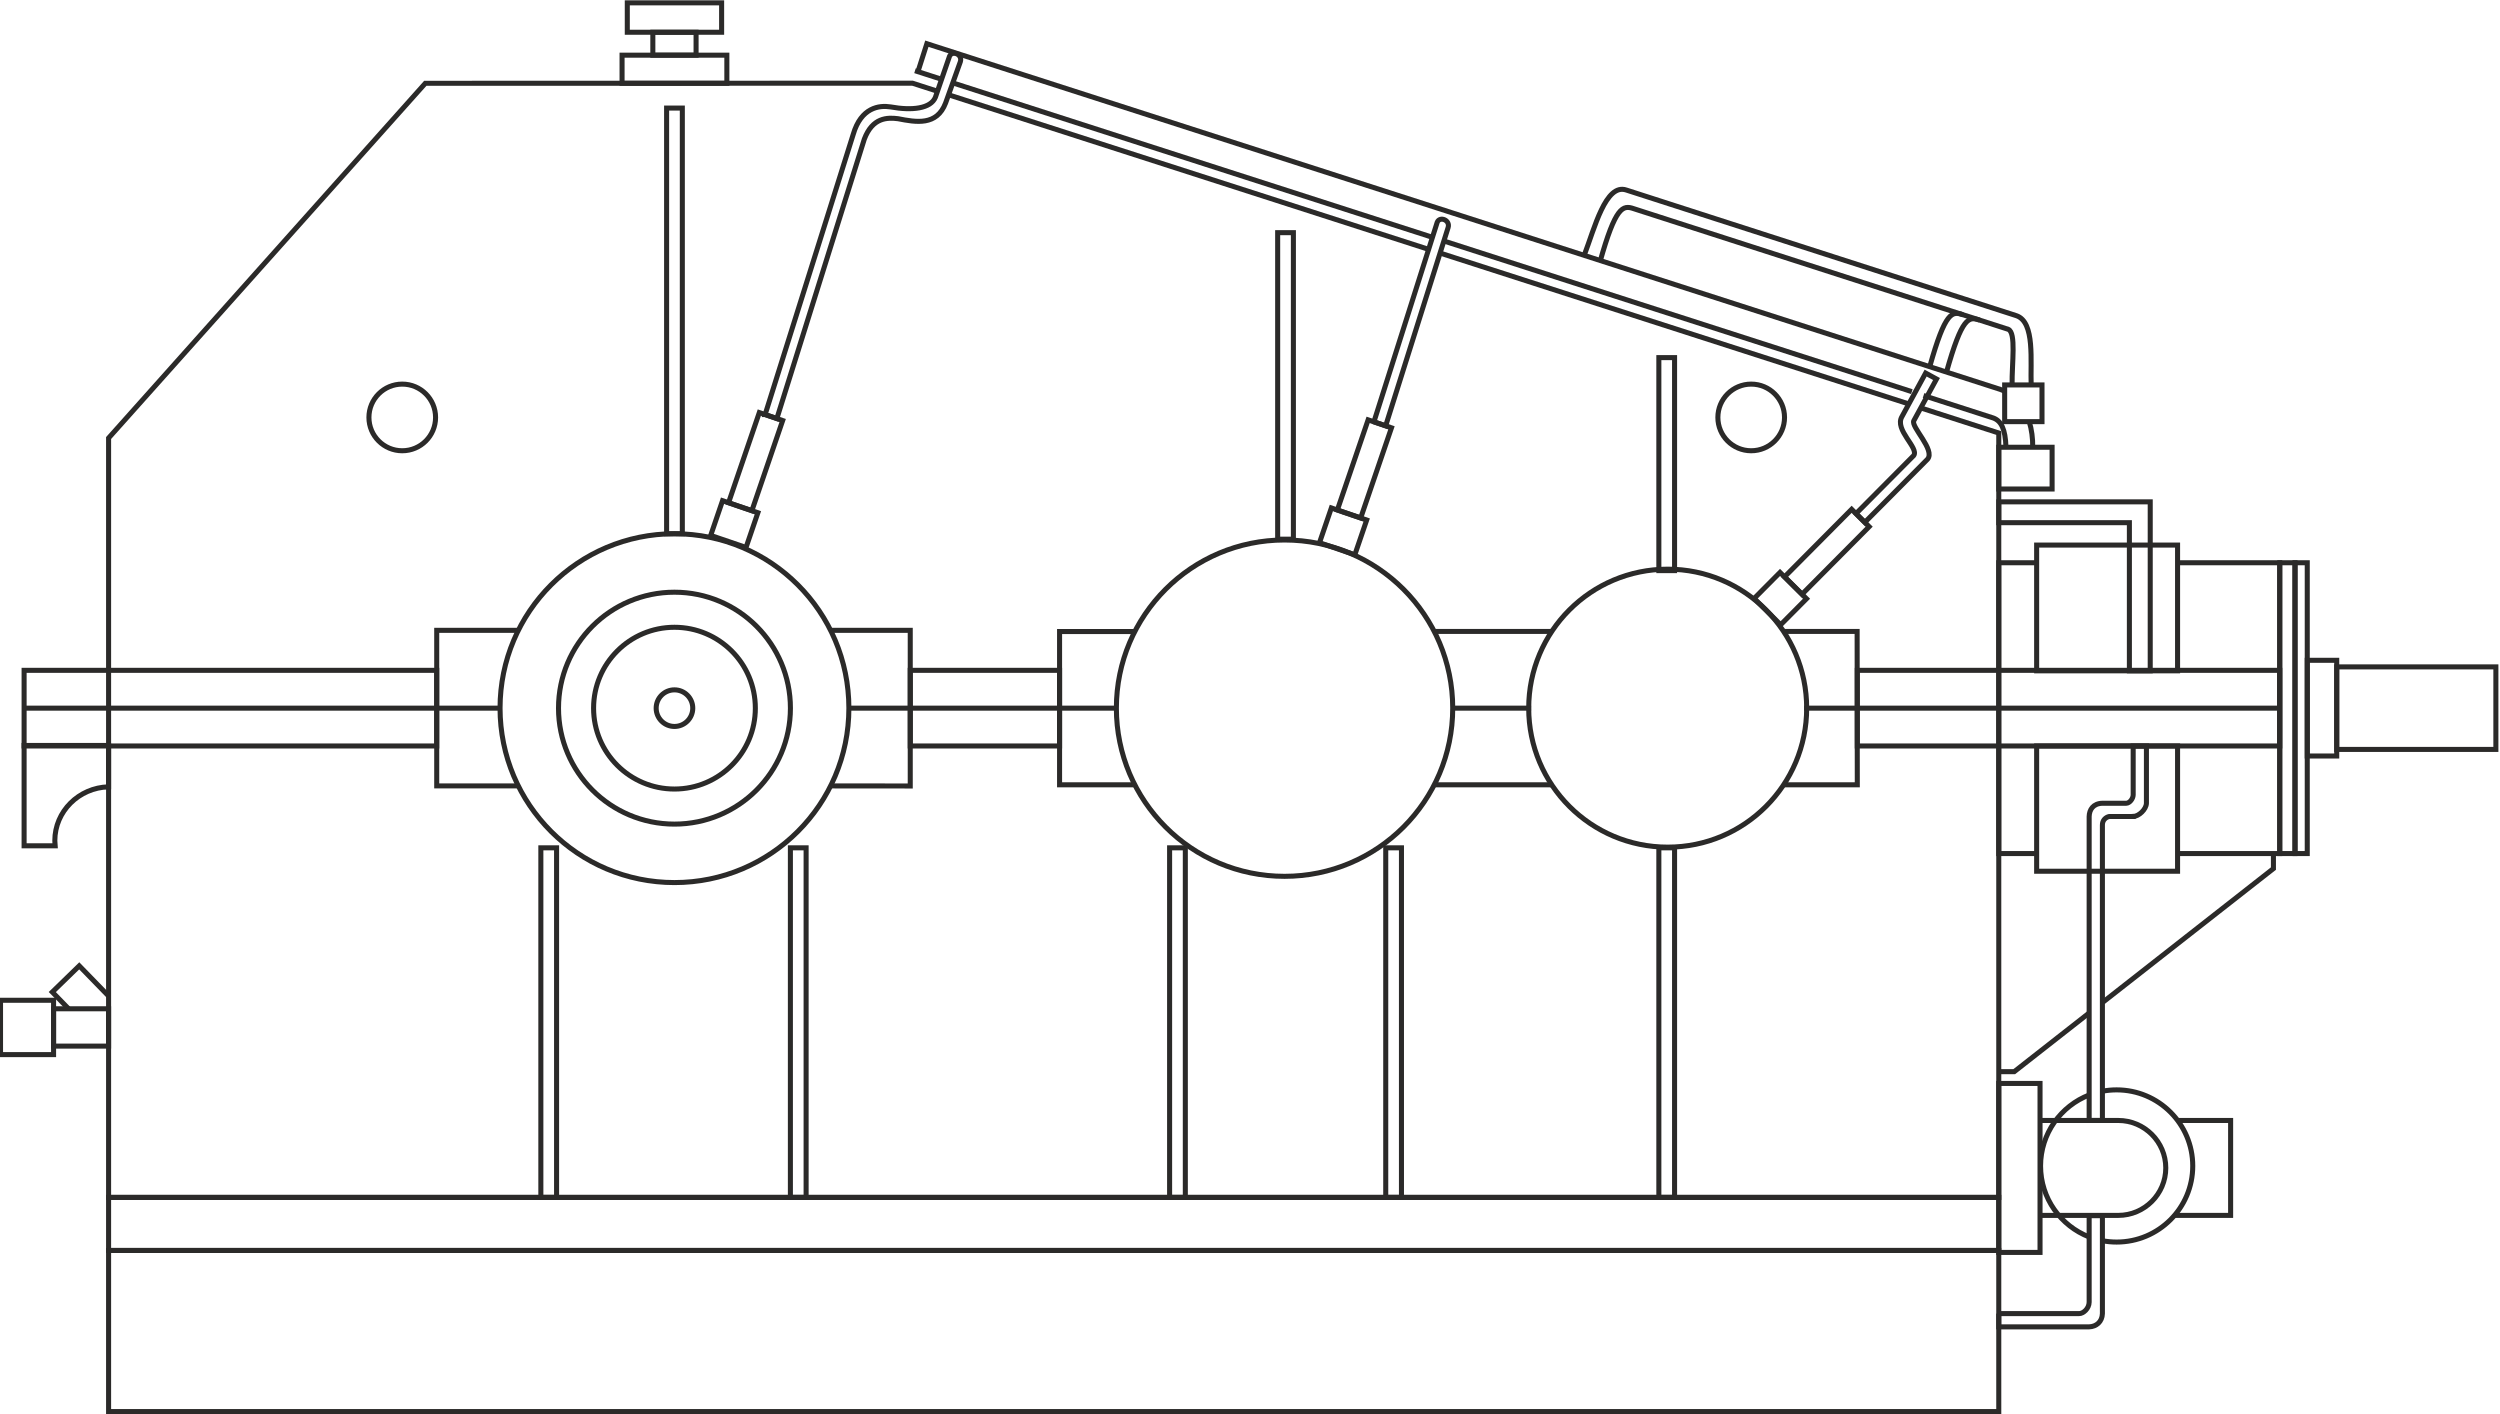 <?xml version="1.0" encoding="UTF-8"?> <svg xmlns="http://www.w3.org/2000/svg" xmlns:xlink="http://www.w3.org/1999/xlink" xml:space="preserve" width="99mm" height="56mm" version="1.1" style="shape-rendering:geometricPrecision; text-rendering:geometricPrecision; image-rendering:optimizeQuality; fill-rule:evenodd; clip-rule:evenodd" viewBox="0 0 9900 5600"> <defs> <style type="text/css"> .str0 {stroke:#2B2A29;stroke-width:20;stroke-miterlimit:22.926} .fil0 {fill:none} </style> </defs> <g id="Слой_x0020_1">  <g id="_1948696199792"> <polygon class="fil0 str0" points="430.01,4741.71 7915.12,4741.71 7915.12,4951.79 430.01,4951.79 "></polygon> <polygon class="fil0 str0" points="430.01,5589.82 7915.12,5589.82 7915.12,4951.79 430.01,4951.79 "></polygon> <polygon class="fil0 str0" points="4631.63,3357.38 4693.88,3357.38 4693.88,4741.71 4631.63,4741.71 "></polygon> <polygon class="fil0 str0" points="5487.52,3357.38 5549.77,3357.38 5549.77,4741.71 5487.52,4741.71 "></polygon> <polygon class="fil0 str0" points="6569.05,3357.38 6631.3,3357.38 6631.3,4741.71 6569.05,4741.71 "></polygon> <polygon class="fil0 str0" points="3129.94,3357.38 3192.19,3357.38 3192.19,4741.71 3129.94,4741.71 "></polygon> <polygon class="fil0 str0" points="2141.78,3357.38 2204.03,3357.38 2204.03,4741.71 2141.78,4741.71 "></polygon> <path class="fil0 str0" d="M7561.03 1600.35l-1857.75 -598.1m-45.88 -14.77l-1901.03 -612.04m-44.97 -14.48l-97.91 -31.52 -1929.27 0.43 -1254.21 1404.74 0 3007.1 7485.11 0 0 -3026.92 -307.82 -99.1"></path> <path class="fil0 str0" d="M2670.88 2731.84c40.02,0 72.46,32.44 72.46,72.46 0,40.02 -32.44,72.46 -72.46,72.46 -40.02,0 -72.46,-32.44 -72.46,-72.46 0,-40.02 32.44,-72.46 72.46,-72.46z"></path> <path class="fil0 str0" d="M2670.88 2484.02c176.89,0 320.28,143.39 320.28,320.28 0,176.89 -143.39,320.28 -320.28,320.28 -176.89,0 -320.28,-143.39 -320.28,-320.28 0,-176.89 143.39,-320.28 320.28,-320.28z"></path> <path class="fil0 str0" d="M2670.88 2345.12c253.61,0 459.18,205.57 459.18,459.18 0,253.61 -205.57,459.18 -459.18,459.18 -253.61,0 -459.18,-205.57 -459.18,-459.18 0,-253.61 205.57,-459.18 459.18,-459.18z"></path> <path class="fil0 str0" d="M2670.88 2113.6c381.48,0 690.7,309.22 690.7,690.7 0,381.48 -309.22,690.7 -690.7,690.7 -381.48,0 -690.7,-309.22 -690.7,-690.7 0,-381.48 309.22,-690.7 690.7,-690.7z"></path> <path class="fil0 str0" d="M5086.81 2138.34c367.81,0 665.96,298.15 665.96,665.96 0,367.81 -298.15,665.96 -665.96,665.96 -367.81,0 -665.96,-298.15 -665.96,-665.96 0,-367.81 298.15,-665.96 665.96,-665.96z"></path> <path class="fil0 str0" d="M6604.06 2253.92c303.98,0 550.38,246.4 550.38,550.38 0,303.98 -246.4,550.38 -550.38,550.38 -303.98,0 -550.38,-246.4 -550.38,-550.38 0,-303.98 246.4,-550.38 550.38,-550.38z"></path> <polygon class="fil0 str0" points="3604.57,2654.52 4195.91,2654.52 4195.91,2954.07 3604.57,2954.07 "></polygon> <path class="fil0 str0" d="M4493.77 2500.83l-297.86 0 0 606.92 300.07 0m1184.61 0l469.38 0m915.05 0l289.89 0 -0.67 -607.26 -290.27 0m-919.14 0l-463.83 0"></path> <path class="fil0 str0" d="M2052.9 2496.1l-323.5 0 0 616.09 325.54 0m1234.69 0l314.94 0.29 0 -616.38 -314.43 0"></path> <polygon class="fil0 str0" points="1729.4,2654.52 95.44,2654.52 95.44,2954.07 1729.4,2954.07 "></polygon> <line class="fil0 str0" x1="95.44" y1="2804.3" x2="1980.18" y2="2804.3"></line> <line class="fil0 str0" x1="3361.91" y1="2804.3" x2="4413.51" y2="2804.3"></line> <line class="fil0 str0" x1="5758.6" y1="2804.3" x2="6063.3" y2="2804.3"></line> <line class="fil0 str0" x1="7144.2" y1="2804.3" x2="9027.78" y2="2804.3"></line> <polygon class="fil0 str0" points="9027.78,2654.52 7354.91,2654.52 7354.91,2954.07 9027.78,2954.07 "></polygon> <polygon class="fil0 str0" points="9027.78,2228.49 9088.21,2228.49 9088.21,3380.07 9027.78,3380.07 "></polygon> <polygon class="fil0 str0" points="9136.71,2228.49 9088.21,2228.49 9088.21,3380.07 9136.71,3380.07 "></polygon> <polygon class="fil0 str0" points="9136.71,2614.79 9253.42,2614.79 9253.42,2993.77 9136.71,2993.77 "></polygon> <polygon class="fil0 str0" points="9883.66,2640.87 9253.42,2640.87 9253.42,2967.69 9883.66,2967.69 "></polygon> <path class="fil0 str0" d="M8624.02 3380.07l403.76 0 0 -1151.58 -404.64 0m-557.79 0l-150.23 0 0 1151.58 150.51 0"></path> <polygon class="fil0 str0" points="8623.18,2954.07 8065.12,2954.07 8065.12,3450.1 8623.18,3450.1 "></polygon> <polygon class="fil0 str0" points="8623.18,2158.49 8065.12,2158.49 8065.12,2656.46 8623.18,2656.46 "></polygon> <polygon class="fil0 str0" points="5059.57,921.35 5121.82,921.35 5121.82,2135.15 5059.57,2135.15 "></polygon> <polygon class="fil0 str0" points="2639.75,427.96 2702,427.96 2702,2113.63 2639.75,2113.63 "></polygon> <polygon class="fil0 str0" points="2463.35,329.87 2878.34,329.87 2878.34,218.49 2463.35,218.49 "></polygon> <polygon class="fil0 str0" points="2585.24,127.71 2756.46,127.71 2756.46,218.49 2585.24,218.49 "></polygon> <polygon class="fil0 str0" points="2484.07,127.71 2857.62,127.71 2857.62,11.24 2484.07,11.24 "></polygon> <path class="fil0 str0" d="M95.44 3349.43l122.66 0c-0.66,-6.71 -1,-13.51 -1,-20.39 0,-115.7 94.74,-209.89 212.91,-213.22l0 -163.69 -334.57 0 0 397.3z"></path> <polygon class="fil0 str0" points="430.01,4142.59 212.15,4142.59 212.15,3994.76 430.01,3994.76 "></polygon> <polygon class="fil0 str0" points="2.07,4176.26 212.15,4176.26 212.15,3961.09 2.07,3961.09 "></polygon> <polyline class="fil0 str0" points="429.11,3943.33 313.81,3824.73 207.1,3928.48 271.14,3994.35 "></polyline> <path class="fil0 str0" d="M1592.91 1521.07c72.89,0 131.97,59.08 131.97,131.97 0,72.89 -59.08,131.97 -131.97,131.97 -72.89,0 -131.97,-59.08 -131.97,-131.97 0,-72.89 59.08,-131.97 131.97,-131.97z"></path> <path class="fil0 str0" d="M6934.75 1521.07c72.89,0 131.97,59.08 131.97,131.97 0,72.89 -59.08,131.97 -131.97,131.97 -72.89,0 -131.97,-59.08 -131.97,-131.97 0,-72.89 59.08,-131.97 131.97,-131.97z"></path> <polygon class="fil0 str0" points="6569.05,2259.64 6631.3,2259.64 6631.3,1416.16 6569.05,1416.16 "></polygon> <polygon class="fil0 str0" points="7915.12,4959.57 8078.52,4959.57 8078.52,4290.43 7915.12,4290.43 "></polygon> <polyline class="fil0 str0" points="8612.44,4812.94 8833.26,4812.94 8833.26,4437.06 8621.53,4437.06 "></polyline> <path class="fil0 str0" d="M8078.86 4437.06l309.69 0c103.38,0 187.94,84.57 187.94,187.94l0 0c0,103.37 -84.56,187.94 -187.94,187.94l-309.69 0"></path> <path class="fil0 str0" d="M8273.22 4898.33c-112.67,-43.62 -192.58,-153.04 -192.58,-281.11 0,-128.3 80.19,-237.88 193.18,-281.34m52.97 -14.95c17.88,-3.3 36.33,-5.04 55.18,-5.04 166.42,0 301.33,134.91 301.33,301.33 0,166.42 -134.91,301.33 -301.33,301.33 -19.1,0 -37.79,-1.78 -55.89,-5.17"></path> <path class="fil0 str0" d="M8447.38 3233.35l-95.04 0c-13.16,2.78 -27.44,14.49 -26.83,34.34l0 1169.37 -52.47 0 0 -1203.71c0.68,-26.86 15.56,-51.52 52.47,-52.47l94.36 0c13.58,-0.27 27.16,-17.92 27.51,-33.07l0 -193.74 52.47 0 0 226.81c-0.95,24.38 -30.02,51.79 -52.47,52.47z"></path> <path class="fil0 str0" d="M7915.12 5201.84l0 52.47 357.92 0c28.52,-0.95 51.52,-20.1 52.47,-52.47l0 -387.79 -52.47 0 0 342.38c-0.35,25.61 -23.3,45.7 -39.91,45.41l-318.01 0z"></path> <polygon class="fil0 str0" points="7915.12,1987.31 7915.12,2069.83 8432.36,2069.83 8432.36,2656.46 8514.88,2656.46 8514.88,2069.83 8514.88,1987.31 8432.36,1987.31 "></polygon> <path class="fil0 str0" d="M7915.12 4243.74l61.28 0 297.67 -233.21m53.66 -42.04l675.04 -528.89 0 -59.53"></path> <polygon class="fil0 str0" points="7915.12,1771.11 8126.3,1771.11 8126.3,1936.47 7915.12,1936.47 "></polygon> <polygon class="fil0 str0" points="7938.47,1669.69 8086.3,1669.69 8086.3,1524.36 7938.47,1524.36 "></polygon> <polygon class="fil0 str0" points="6946.48,2369.89 7051.35,2474.07 7153.78,2370.97 7048.9,2266.78 "></polygon> <polygon class="fil0 str0" points="7332.56,2016.85 7401.83,2085.66 7135.97,2353.28 7066.7,2284.47 "></polygon> <path class="fil0 str0" d="M7578.23 1804.01l-228.45 229.95 34.82 34.58 248.09 -249.73c33.03,-36.64 -67.35,-129.5 -53.89,-152.91l89.82 -165 -43.1 -23.46 -93.7 172.12c-31.39,52.57 68.25,123.92 46.41,154.45z"></path> <polygon class="fil0 str0" points="5225.21,2149.08 5365.11,2196.84 5412.07,2059.3 5272.16,2011.54 "></polygon> <polygon class="fil0 str0" points="5417.78,1662.65 5510.18,1694.19 5388.31,2051.19 5295.91,2019.65 "></polygon> <path class="fil0 str0" d="M5440.76 1670.5l46.44 15.84 247.24 -784.94c9.5,-29.78 -32.95,-46.19 -43.06,-21.19l-250.62 790.29z"></path> <polygon class="fil0 str0" points="2814.33,2120.26 2954.23,2168.02 3001.19,2030.48 2861.28,1982.72 "></polygon> <polygon class="fil0 str0" points="3006.9,1633.83 3099.3,1665.37 2977.43,2022.37 2885.03,1990.83 "></polygon> <path class="fil0 str0" d="M3029.88 1641.68l46.44 15.84 346.46 -1106.77c32.47,-85.6 90.3,-86.03 133.25,-80.69 71.68,13.97 153.84,29.06 188.59,-62.25l58.36 -163.39c9.5,-29.78 -32.95,-46.19 -43.06,-21.19l-55.77 162.08c-18.35,44.66 -91.8,53.63 -177.39,38.07 -44.96,-7.18 -116.93,1.61 -148.11,109.09l-348.77 1109.21z"></path> <path class="fil0 str0" d="M7570.96 1550.96l-1857.75 -598.1m-45.88 -14.77l-1901.03 -612.04m-44.97 -14.48l-97.91 -31.52m4320.2 1491.06c-2.33,-72.79 -18.99,-104.22 -49.97,-115.82l-276.42 -88.99"></path> <path class="fil0 str0" d="M8049.54 1771.11c0.38,-34.73 -3.88,-70.14 -14.14,-102.76m-98.93 -120.03c-4.67,-2.17 -9.51,-4.19 -14.52,-6.02l-261.16 -84.08 -1904.02 -613.44 -1946.91 -626.81 -139.51 -44.92 -35.31 110.74"></path> <path class="fil0 str0" d="M7967.88 1524.36c-1.04,-86.53 16.67,-206.51 -15.07,-220.19l-261.16 -84.08 -1222.64 -393.91c-42.26,-14.25 -71.13,-9.87 -133.38,211.88"></path> <path class="fil0 str0" d="M8043.48 1528.25c-3.89,-97.26 16.37,-252.63 -58.64,-278.16l-261.16 -84.08 -1283.39 -413.48c-82.19,-27.78 -125.93,151.78 -166.91,258.7"></path> <path class="fil0 str0" d="M7838.83 1267.48c-42.26,-14.25 -68.95,-14.21 -131.2,207.54"></path> <path class="fil0 str0" d="M7773.13 1246.33c-42.26,-14.25 -69.39,-15.11 -131.64,206.64"></path> </g> </g> </svg> 